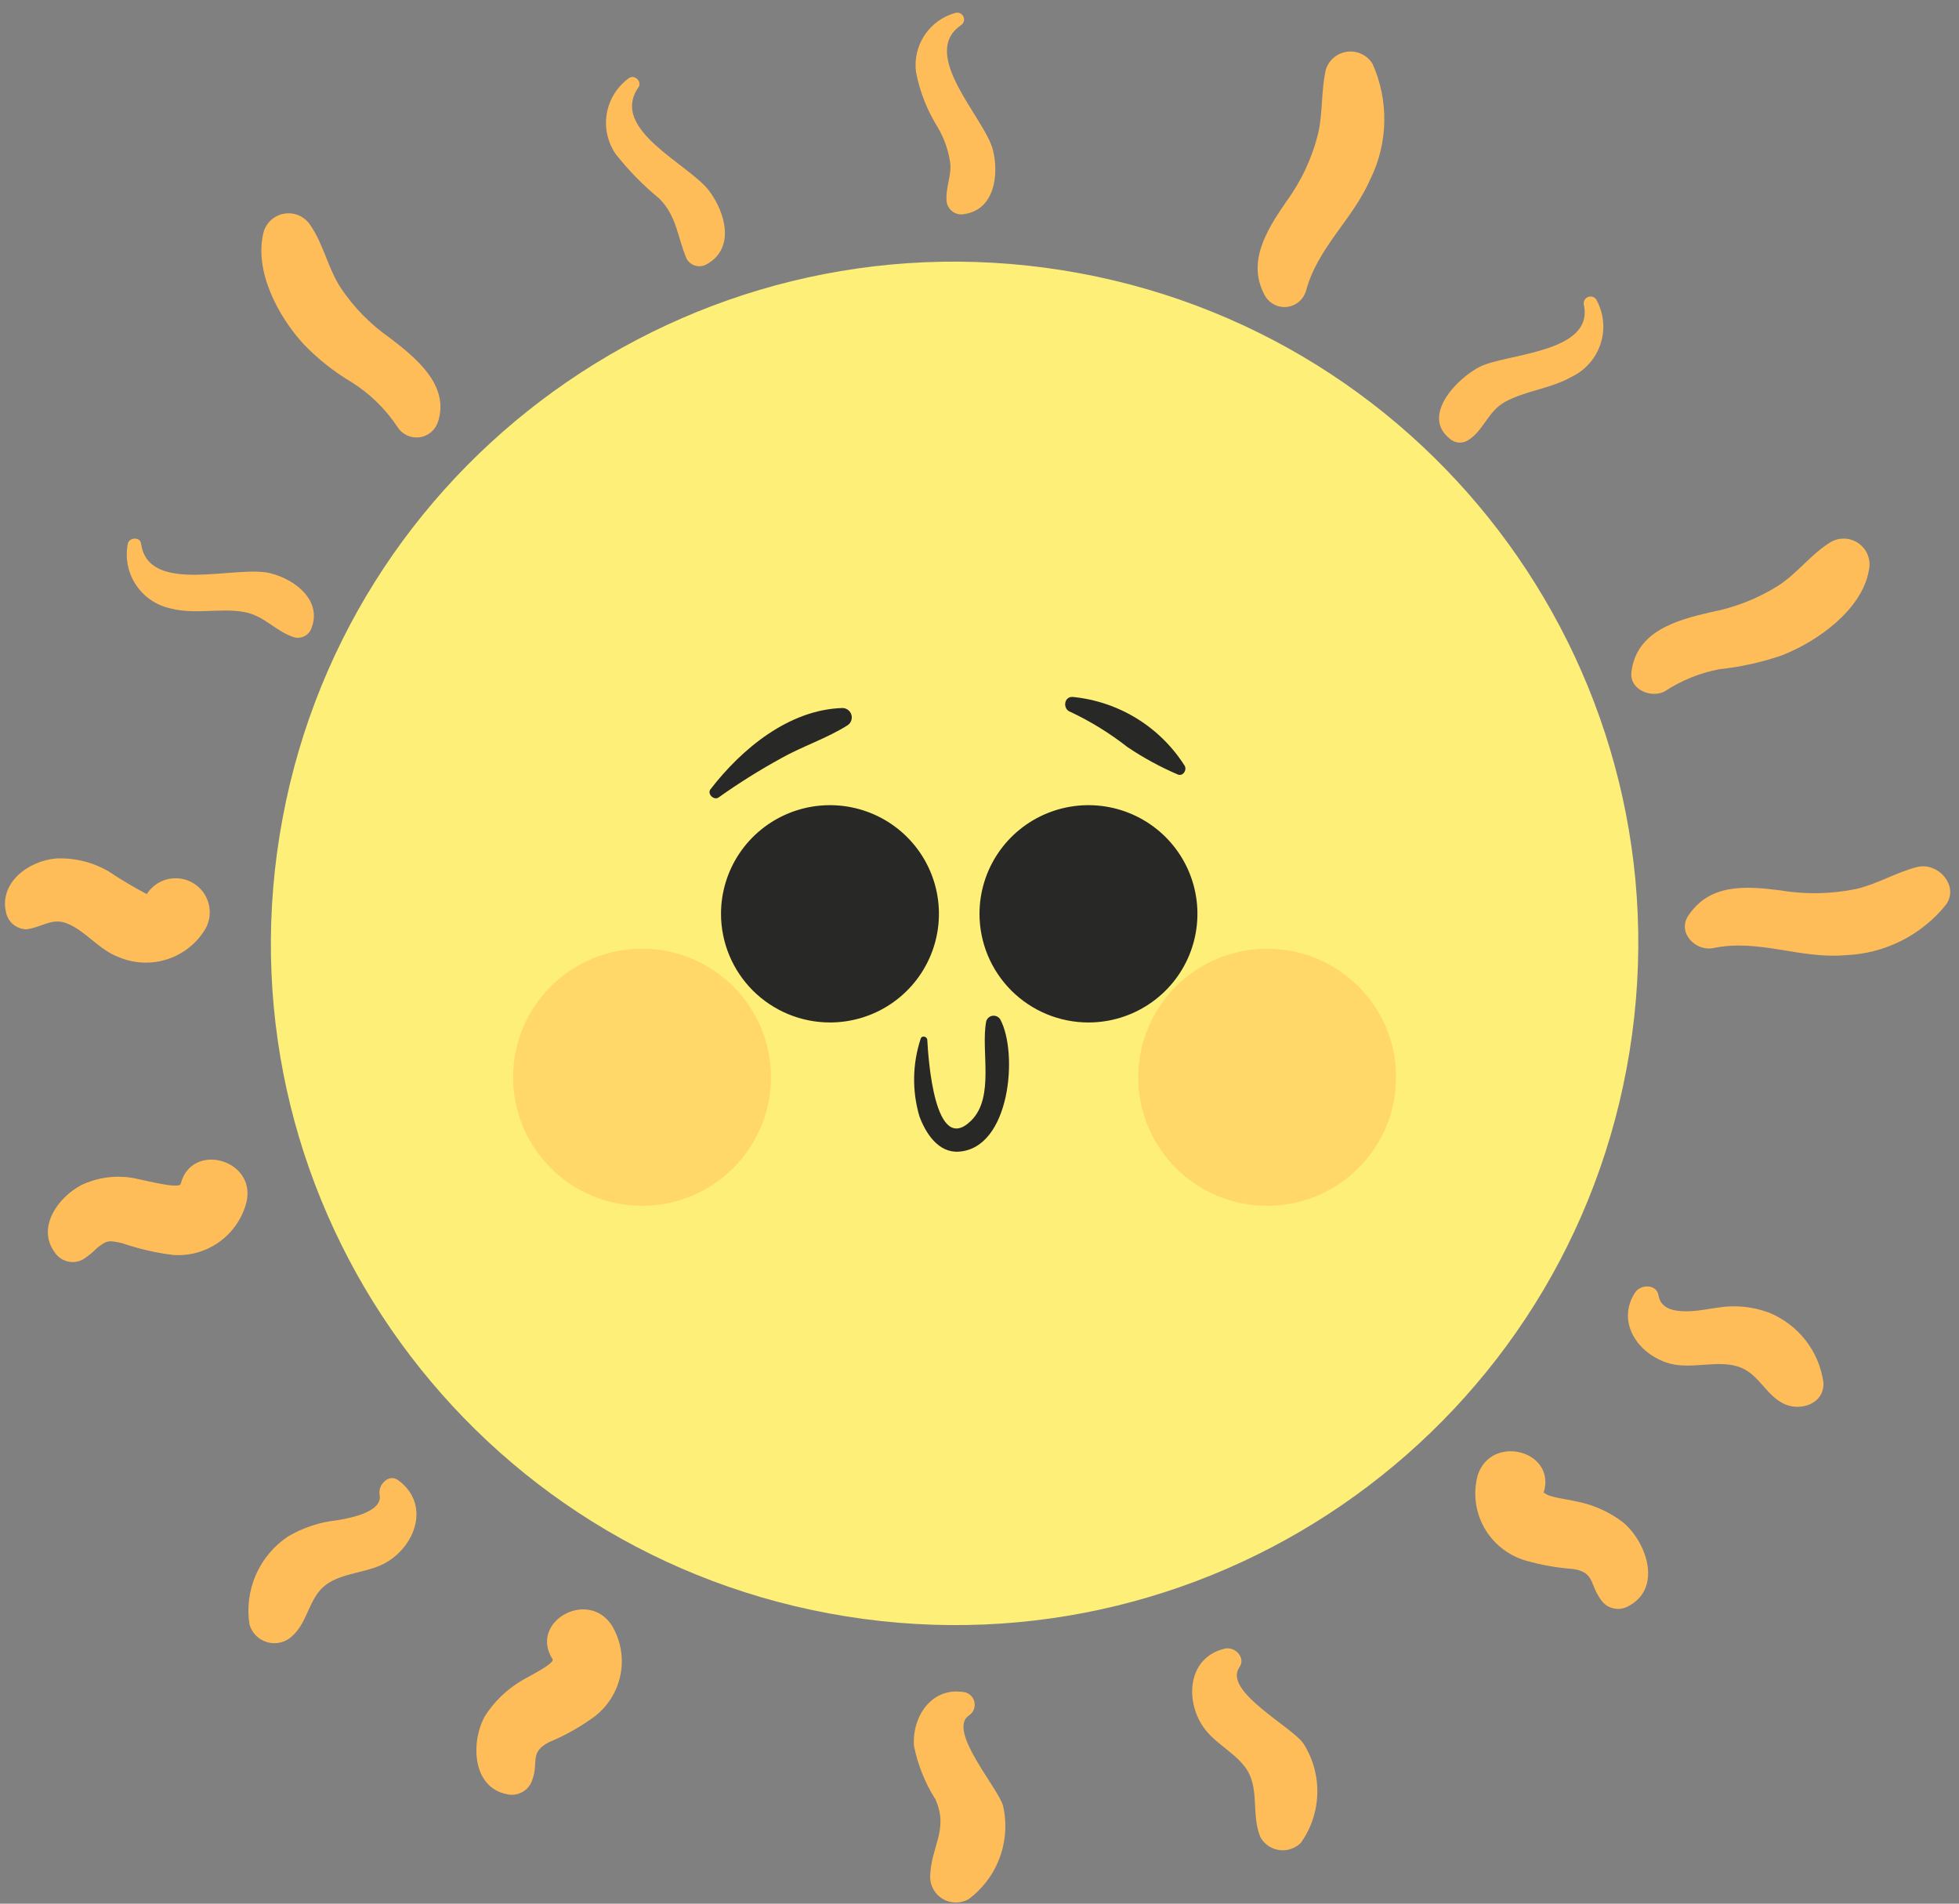<svg width="142" height="138" viewBox="0 0 142 138" fill="none" xmlns="http://www.w3.org/2000/svg">
<rect x="0" y="0" width="142" height="138" fill="#808080" stroke="none"/>
<g clip-path="url(#clip0_40_826)">
<path d="M118.122 76.21C122.455 49.264 104.062 23.918 77.04 19.597C50.018 15.277 24.6 33.618 20.267 60.563C15.934 87.509 34.327 112.855 61.349 117.176C88.371 121.497 113.789 103.156 118.122 76.21Z" fill="#FEEF79"/>
<path d="M52.093 57.805C53.545 56.773 55.056 55.826 56.619 54.969C58.191 54.084 59.892 53.547 61.419 52.588C61.545 52.51 61.641 52.395 61.695 52.258C61.749 52.121 61.757 51.971 61.719 51.829C61.68 51.687 61.597 51.562 61.481 51.471C61.366 51.38 61.224 51.329 61.076 51.325C57.199 51.434 53.763 54.279 51.502 57.215C51.241 57.553 51.754 58.052 52.093 57.805Z" fill="#282827"/>
<path d="M77.6 51.61C79.062 52.301 80.442 53.152 81.714 54.148C82.871 54.93 84.101 55.6 85.386 56.15C85.753 56.288 86.05 55.821 85.875 55.516C84.992 54.121 83.8 52.945 82.392 52.079C80.983 51.214 79.394 50.681 77.748 50.521C77.101 50.492 77.02 51.425 77.6 51.61Z" fill="#282827"/>
<path d="M66.73 75.319C66.135 77.137 66.105 79.091 66.645 80.925C67.096 82.146 68.007 83.573 69.48 83.486C73.238 83.265 73.816 76.319 72.504 73.897C72.447 73.805 72.365 73.731 72.267 73.685C72.169 73.638 72.06 73.621 71.953 73.635C71.846 73.649 71.744 73.694 71.662 73.764C71.579 73.834 71.519 73.926 71.488 74.029C71.074 76.146 72.128 79.534 70.391 81.24C67.745 83.842 67.288 76.715 67.215 75.385C67.2 75.12 66.794 75.035 66.73 75.319Z" fill="#282827"/>
<path opacity="0.6" d="M46.537 87.409C51.697 87.409 55.88 83.238 55.88 78.092C55.88 72.946 51.697 68.775 46.537 68.775C41.377 68.775 37.193 72.946 37.193 78.092C37.193 83.238 41.377 87.409 46.537 87.409Z" fill="#FFC85F"/>
<path opacity="0.6" d="M91.852 87.409C97.012 87.409 101.196 83.238 101.196 78.092C101.196 72.946 97.012 68.775 91.852 68.775C86.692 68.775 82.508 72.946 82.508 78.092C82.508 83.238 86.692 87.409 91.852 87.409Z" fill="#FFC85F"/>
<path d="M78.909 74.121C80.471 74.118 81.996 73.655 83.293 72.789C84.591 71.922 85.602 70.692 86.198 69.254C86.794 67.815 86.95 66.232 86.645 64.705C86.34 63.178 85.588 61.776 84.484 60.675C83.38 59.574 81.973 58.824 80.442 58.52C78.911 58.216 77.324 58.371 75.881 58.966C74.438 59.56 73.204 60.568 72.336 61.862C71.467 63.156 71.002 64.677 71 66.234C70.999 67.27 71.203 68.296 71.6 69.253C71.997 70.21 72.579 71.08 73.314 71.813C74.049 72.546 74.921 73.126 75.881 73.522C76.841 73.918 77.87 74.122 78.909 74.121Z" fill="#282827"/>
<path d="M52.263 66.233C52.265 64.677 52.73 63.155 53.598 61.862C54.467 60.568 55.701 59.56 57.144 58.966C58.586 58.371 60.173 58.216 61.705 58.52C63.236 58.824 64.642 59.574 65.746 60.675C66.85 61.776 67.602 63.178 67.907 64.705C68.212 66.232 68.057 67.815 67.46 69.253C66.864 70.692 65.853 71.922 64.556 72.788C63.259 73.655 61.733 74.118 60.172 74.12C59.133 74.121 58.104 73.918 57.144 73.521C56.184 73.125 55.312 72.544 54.577 71.812C53.843 71.079 53.26 70.21 52.863 69.252C52.466 68.295 52.262 67.269 52.263 66.233Z" fill="#282827"/>
<path d="M69.268 0.932C68.347 1.18 67.549 1.754 67.021 2.547C66.494 3.34 66.273 4.297 66.401 5.239C66.671 6.635 67.193 7.97 67.943 9.179C68.46 10.034 68.785 10.99 68.897 11.982C68.917 12.854 68.559 13.626 68.61 14.502C68.614 14.662 68.653 14.819 68.727 14.961C68.799 15.104 68.904 15.228 69.031 15.325C69.159 15.422 69.307 15.489 69.464 15.521C69.621 15.554 69.784 15.55 69.939 15.512C72.095 15.176 72.429 12.64 71.966 10.845C71.378 8.562 66.6 3.936 69.649 1.833C69.749 1.77 69.823 1.674 69.859 1.562C69.894 1.45 69.889 1.329 69.843 1.221C69.797 1.113 69.714 1.024 69.609 0.971C69.504 0.918 69.383 0.904 69.268 0.932Z" fill="#FFBD5A"/>
<path d="M69.749 122.647C67.452 122.349 66.095 124.516 66.253 126.581C66.532 127.951 67.059 129.26 67.809 130.442C68.794 132.665 67.46 133.859 67.422 136.078C67.426 136.402 67.514 136.719 67.679 136.999C67.843 137.278 68.078 137.51 68.359 137.671C68.641 137.832 68.96 137.917 69.285 137.918C69.61 137.918 69.929 137.835 70.211 137.674C71.238 136.909 72.02 135.864 72.464 134.664C72.907 133.465 72.992 132.163 72.709 130.917C72.393 129.666 68.654 125.454 70.216 124.369C70.386 124.262 70.516 124.105 70.589 123.919C70.662 123.733 70.672 123.528 70.62 123.336C70.568 123.143 70.455 122.972 70.298 122.848C70.141 122.724 69.949 122.653 69.749 122.647Z" fill="#FFBD5A"/>
<path d="M124.196 68.726C127.492 68.038 130.45 69.532 133.781 69.242C135.189 69.187 136.569 68.831 137.827 68.196C139.085 67.562 140.191 66.665 141.069 65.566C142.029 64.18 140.448 62.481 138.976 62.85C137.443 63.235 136.12 64.071 134.57 64.438C132.724 64.82 130.822 64.852 128.964 64.533C126.439 64.215 123.914 64.079 122.382 66.373C121.552 67.616 122.918 68.993 124.196 68.726Z" fill="#FFBD5A"/>
<path d="M1.929 67.365C3.075 67.213 3.768 66.504 4.861 66.942C6.232 67.492 7.172 68.867 8.654 69.403C9.775 69.865 11.026 69.907 12.176 69.522C13.326 69.136 14.296 68.347 14.908 67.303C15.213 66.74 15.286 66.081 15.112 65.465C14.939 64.85 14.533 64.325 13.979 64.002C13.425 63.679 12.767 63.584 12.144 63.735C11.521 63.887 10.981 64.274 10.639 64.814C9.694 64.317 8.776 63.771 7.888 63.178C6.733 62.502 5.407 62.173 4.069 62.231C2.032 62.407 -0.141 64.033 0.466 66.255C0.556 66.573 0.747 66.854 1.011 67.054C1.275 67.254 1.597 67.364 1.929 67.365Z" fill="#FFBD5A"/>
<path d="M114.81 22.106C115.544 25.579 109.249 25.622 107.301 26.571C105.712 27.345 102.969 30.097 105.074 31.791C105.242 31.948 105.455 32.049 105.684 32.078C105.912 32.107 106.144 32.064 106.347 31.955C107.536 31.275 107.82 29.817 109.121 29.118C110.632 28.307 112.423 28.169 113.929 27.312C114.424 27.073 114.866 26.737 115.226 26.322C115.587 25.908 115.859 25.424 116.026 24.901C116.193 24.379 116.251 23.828 116.197 23.282C116.144 22.735 115.979 22.206 115.713 21.726C115.651 21.626 115.554 21.552 115.442 21.517C115.33 21.481 115.208 21.487 115.1 21.533C114.991 21.578 114.902 21.661 114.849 21.766C114.796 21.871 114.782 21.991 114.81 22.106Z" fill="#FFBD5A"/>
<path d="M27.518 108.357C27.774 109.663 25.152 110.084 24.415 110.209C23.162 110.344 21.953 110.746 20.87 111.386C19.842 112.076 19.034 113.044 18.541 114.178C18.049 115.311 17.892 116.561 18.089 117.78C18.181 118.088 18.35 118.367 18.581 118.591C18.812 118.815 19.097 118.975 19.408 119.057C19.72 119.139 20.047 119.14 20.359 119.059C20.67 118.978 20.956 118.819 21.188 118.596C22.328 117.575 22.383 115.829 23.6 114.903C24.856 113.948 26.737 114.052 28.098 113.203C30.234 111.872 31.117 108.974 28.88 107.314C28.169 106.786 27.38 107.654 27.518 108.357Z" fill="#FFBD5A"/>
<path d="M31.75 30.573C32.615 27.914 30.099 25.889 28.203 24.457C26.833 23.491 25.652 22.284 24.716 20.896C23.768 19.447 23.465 17.74 22.507 16.343C22.316 16.038 22.041 15.795 21.716 15.642C21.39 15.489 21.028 15.432 20.671 15.479C20.314 15.525 19.978 15.673 19.703 15.904C19.427 16.136 19.225 16.441 19.119 16.784C18.375 19.599 20.148 22.925 22.023 24.964C23.044 26.023 24.201 26.94 25.466 27.693C26.804 28.528 27.946 29.641 28.813 30.956C28.979 31.219 29.218 31.428 29.5 31.56C29.781 31.692 30.095 31.741 30.404 31.7C30.713 31.66 31.003 31.533 31.242 31.333C31.48 31.133 31.657 30.87 31.75 30.573Z" fill="#FFBD5A"/>
<path d="M118.009 116.448C120.522 115.149 119.369 111.804 117.66 110.367C116.681 109.615 115.541 109.097 114.33 108.853C113.684 108.695 113.004 108.64 112.37 108.44C111.974 108.315 111.908 108.162 111.89 108.219C112.849 105.175 108.136 103.923 107.123 106.909C106.767 108.188 106.927 109.554 107.571 110.716C108.214 111.877 109.289 112.741 110.564 113.121C111.692 113.446 112.852 113.653 114.023 113.738C115.579 113.975 115.226 114.815 116.013 115.926C116.216 116.251 116.536 116.486 116.907 116.583C117.278 116.68 117.672 116.631 118.009 116.448Z" fill="#FFBD5A"/>
<path d="M9.269 39.399C9.06 40.427 9.265 41.496 9.839 42.375C10.413 43.254 11.311 43.873 12.339 44.099C14.078 44.563 15.872 44.071 17.614 44.35C19.143 44.594 19.936 45.749 21.313 46.197C21.536 46.257 21.773 46.243 21.988 46.156C22.202 46.069 22.382 45.914 22.499 45.715C23.467 43.657 21.496 42.028 19.595 41.554C17.099 40.933 10.749 43.188 10.223 39.399C10.154 38.905 9.376 38.954 9.269 39.399Z" fill="#FFBD5A"/>
<path d="M118.527 93.69C117.114 95.845 118.756 98.199 120.997 98.834C122.683 99.311 124.63 98.491 126.223 99.154C127.539 99.701 128.068 101.222 129.382 101.798C130.557 102.313 132.269 101.744 132.171 100.202C132.013 99.091 131.567 98.041 130.875 97.155C130.184 96.27 129.272 95.581 128.23 95.156C127.033 94.709 125.738 94.585 124.478 94.798C123.488 94.918 120.506 95.668 120.221 93.911C120.084 93.068 118.921 93.089 118.527 93.69Z" fill="#FFBD5A"/>
<path d="M94.66 21.109C95.516 17.91 98.016 15.986 99.331 12.987C99.97 11.689 100.315 10.267 100.342 8.822C100.369 7.376 100.078 5.942 99.488 4.622C99.299 4.315 99.025 4.07 98.699 3.916C98.373 3.761 98.009 3.703 97.651 3.75C97.293 3.797 96.957 3.945 96.681 4.178C96.406 4.411 96.204 4.719 96.1 5.063C95.757 6.596 95.896 8.133 95.549 9.668C95.11 11.451 94.325 13.132 93.238 14.614C91.799 16.707 90.328 19.049 91.723 21.492C91.888 21.757 92.125 21.969 92.408 22.103C92.69 22.236 93.005 22.286 93.315 22.246C93.625 22.205 93.917 22.077 94.155 21.875C94.394 21.674 94.569 21.408 94.66 21.109Z" fill="#FFBD5A"/>
<path d="M38.592 129.006C39.056 127.702 38.358 127.047 39.798 126.29C40.99 125.798 42.116 125.16 43.15 124.392C44.121 123.626 44.777 122.531 44.994 121.315C45.211 120.099 44.973 118.846 44.326 117.794C42.571 115.176 38.331 117.587 40.056 120.282C40.252 120.587 38.12 121.632 37.853 121.809C36.752 122.449 35.821 123.345 35.141 124.42C34.123 126.268 34.208 129.546 36.726 130.062C37.114 130.157 37.523 130.101 37.87 129.904C38.217 129.708 38.475 129.386 38.592 129.006Z" fill="#FFBD5A"/>
<path d="M45.604 5.654C44.751 6.262 44.171 7.179 43.988 8.208C43.805 9.238 44.034 10.297 44.626 11.161C45.562 12.356 46.628 13.444 47.804 14.405C49.103 15.745 49.09 17.196 49.784 18.785C49.927 19.023 50.157 19.195 50.426 19.265C50.694 19.335 50.98 19.298 51.221 19.161C53.292 18.015 52.599 15.428 51.404 13.835C49.946 11.889 44.14 9.394 46.28 6.329C46.562 5.926 46.006 5.386 45.604 5.654Z" fill="#FFBD5A"/>
<path d="M88.79 119.512C86.217 120.1 85.88 122.997 87.085 124.982C87.88 126.291 89.311 126.885 90.216 128.052C91.388 129.565 90.637 131.514 91.381 133.218C91.525 133.461 91.723 133.668 91.959 133.824C92.195 133.979 92.464 134.079 92.745 134.115C93.026 134.151 93.311 134.122 93.579 134.032C93.847 133.941 94.091 133.791 94.292 133.592C95.033 132.553 95.448 131.319 95.486 130.045C95.524 128.771 95.183 127.514 94.506 126.433C93.738 125.214 88.629 122.612 89.837 120.87C90.325 120.166 89.522 119.345 88.79 119.512Z" fill="#FFBD5A"/>
<path d="M120.673 50.115C121.87 49.328 123.211 48.784 124.619 48.515C126.171 48.35 127.699 48.011 129.175 47.503C131.713 46.515 134.966 44.206 135.463 41.359C135.549 41.007 135.53 40.637 135.409 40.295C135.288 39.953 135.07 39.654 134.782 39.433C134.494 39.212 134.147 39.079 133.785 39.05C133.422 39.022 133.059 39.099 132.74 39.272C131.288 40.144 130.315 41.546 128.869 42.478C127.394 43.397 125.763 44.037 124.057 44.368C121.484 44.955 118.606 45.764 118.255 48.732C118.105 50.006 119.711 50.638 120.673 50.115Z" fill="#FFBD5A"/>
<path d="M6.02 91.296C6.397 91.049 6.747 90.764 7.064 90.444C7.77 89.895 7.891 89.907 8.84 90.117C10.047 90.53 11.293 90.818 12.559 90.975C13.756 91.058 14.943 90.719 15.914 90.016C16.884 89.314 17.576 88.294 17.867 87.134C18.589 84.05 13.889 82.737 13.097 85.822C12.985 86.26 10.017 85.424 9.485 85.37C8.267 85.189 7.023 85.374 5.911 85.9C4.241 86.77 2.648 88.939 3.944 90.753C4.155 91.091 4.488 91.335 4.874 91.436C5.26 91.537 5.67 91.487 6.02 91.296Z" fill="#FFBD5A"/>
</g>
<defs>
<clipPath id="clip0_40_826">
<rect width="141" height="137" fill="white" transform="translate(0.363 0.918)"/>
</clipPath>
</defs>
</svg>
